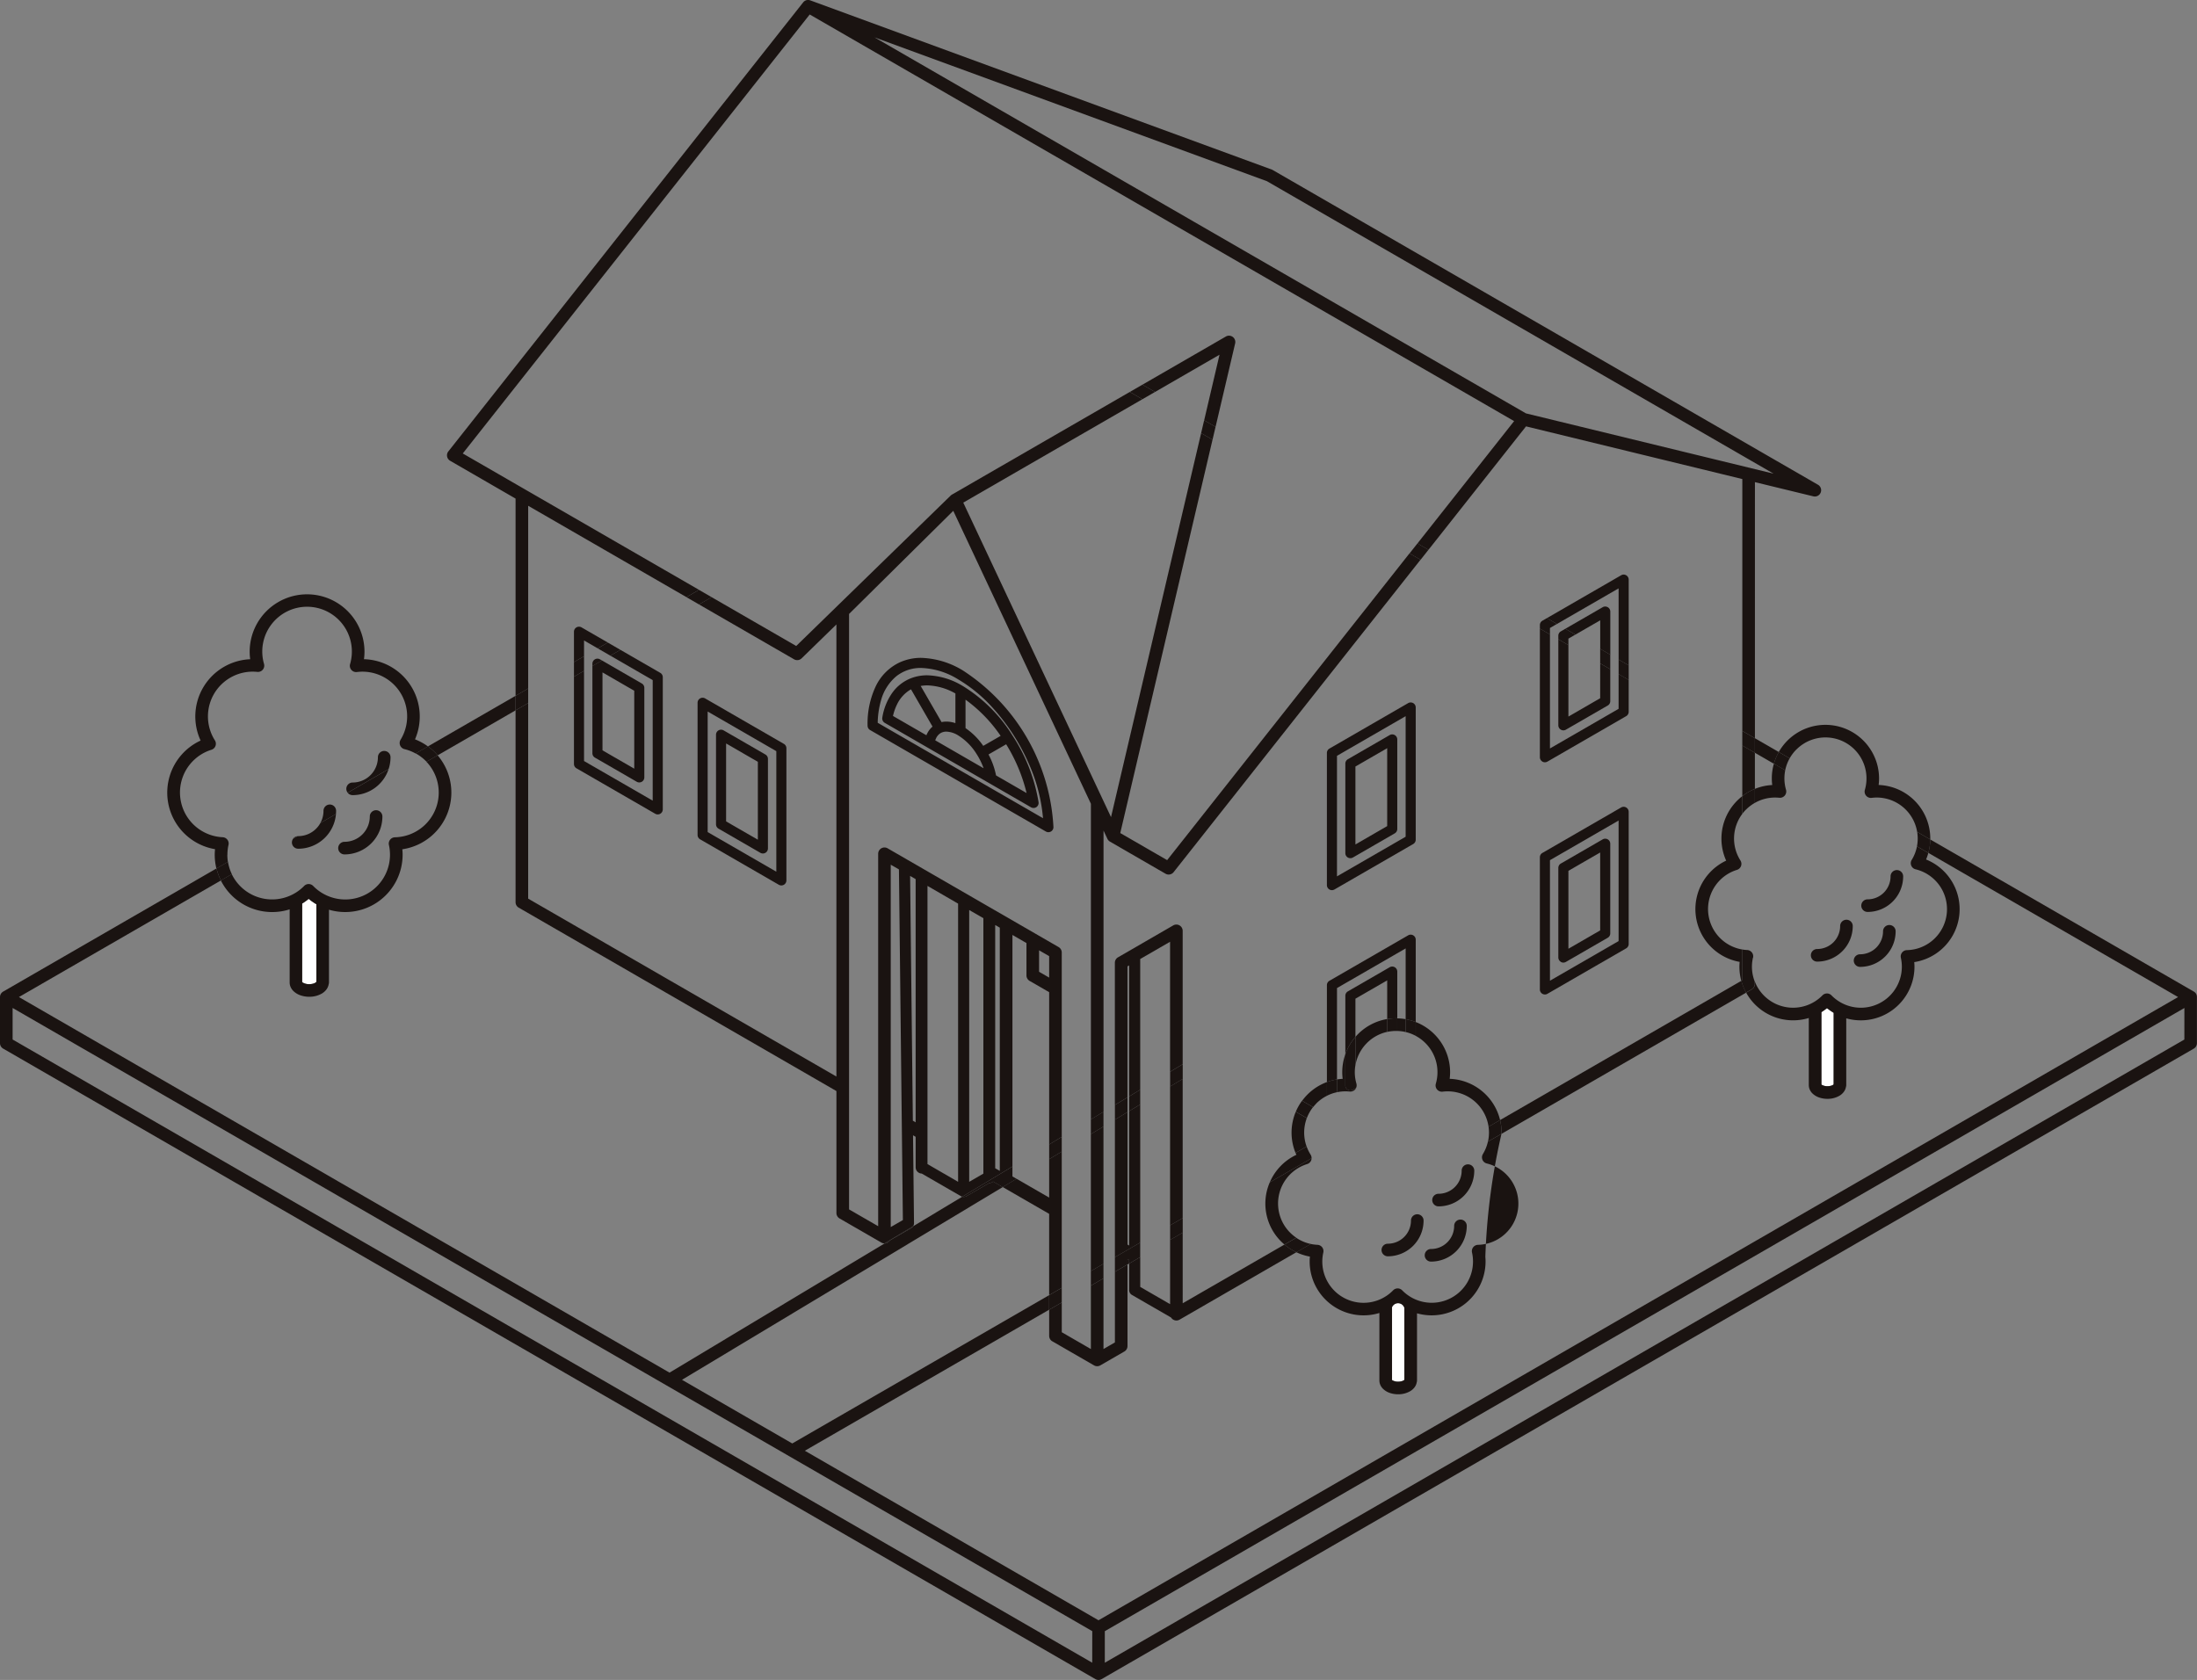 <svg xmlns="http://www.w3.org/2000/svg" xmlns:xlink="http://www.w3.org/1999/xlink" width="185.875" height="142.152" viewBox="0 0 185.875 142.152">
  <rect x="0" y="0" width="185.875" height="142.152" fill="#808080" stroke="none"/>
  <defs>
    <clipPath id="clip-path">
      <rect id="長方形_281" data-name="長方形 281" width="185.875" height="142.152" fill="none"/>
    </clipPath>
  </defs>
  <g id="グループ_881" data-name="グループ 881" transform="translate(0 -0.002)">
    <g id="グループ_959" data-name="グループ 959" transform="translate(0 0.002)" clip-path="url(#clip-path)">
      <path id="パス_1873" data-name="パス 1873" d="M280.353,459.544l6.591-3.806v-1.231l-7.408,4.277a4.868,4.868,0,0,1,.817.76" transform="translate(-243.325 -395.63)" fill="#1a1311"/>
      <path id="パス_1874" data-name="パス 1874" d="M185.857,561.555a.531.531,0,0,0-.248-.323l-22.3-12.874a4.469,4.469,0,0,1-.166,1.135l21.131,12.2-51.443,29.7L92.939,614.428,68.093,600.083l20.67-11.934v-1.231L67.027,599.467,57.7,594.081l27.135-16.308-.814-.47a.528.528,0,0,1-.105.073.534.534,0,0,1-.228.058l-1.921,1.109h0a.464.464,0,0,1-.355.043l-4.153,2.5a.468.468,0,0,1-.162.157l-1.814,1.047a.528.528,0,0,1-.448.253l-18.19,10.932L1.6,561.693l17.091-9.867a4.834,4.834,0,0,1-.376-1.015L.267,561.231a.534.534,0,0,0-.267.462v3.9a.533.533,0,0,0,.267.462l92.406,53.351a.5.5,0,0,0,.143.056.534.534,0,0,0,.119.015h0a.532.532,0,0,0,.267-.071l92.4-53.349a.533.533,0,0,0,.267-.462v-3.9a.535.535,0,0,0-.018-.139M92.406,618.02,1.067,565.285v-2.669L58.1,595.542l8.664,5h0l25.646,14.806Zm92.4-52.733L93.472,618.02v-2.669l91.337-52.733Z" transform="translate(0 -477.325)" fill="#1a1311"/>
      <path id="パス_1875" data-name="パス 1875" d="M736.381,822.481v.454l.138-.08v-.294Z" transform="translate(-640.99 -715.937)" fill="#1a1311"/>
      <path id="パス_1876" data-name="パス 1876" d="M1147.751,484.38a4.54,4.54,0,0,1,.417-.991l-2.023-1.168v1.231Z" transform="translate(-997.673 -419.754)" fill="#1a1311"/>
      <path id="パス_1877" data-name="パス 1877" d="M198.008,594.383a1.236,1.236,0,0,0,.338-.045.714.714,0,0,0,.216-.1.225.225,0,0,0,.043-.039.526.526,0,0,1,.01-.077v-6.5a4.9,4.9,0,0,1-.652-.455,4.871,4.871,0,0,1-.549.395v6.644a.333.333,0,0,0,.071.055,1.055,1.055,0,0,0,.523.122" transform="translate(-171.841 -511.106)" fill="#fff"/>
      <path id="パス_1878" data-name="パス 1878" d="M148.627,506.652a4.837,4.837,0,0,0,1.476-.23v6.187a.952.952,0,0,0,.051.308,1.089,1.089,0,0,0,.27.422,1.6,1.6,0,0,0,.6.361,2.256,2.256,0,0,0,.735.119,2.1,2.1,0,0,0,1.072-.274,1.316,1.316,0,0,0,.4-.365,1.031,1.031,0,0,0,.134-.262.963.963,0,0,0,.037-.147.531.531,0,0,0,.028-.161v-6.157a4.856,4.856,0,0,0,6.23-4.658c0-.155-.009-.306-.024-.456a4.85,4.85,0,0,0,3.088-7.824c-.034-.043-.071-.084-.107-.125l-.943.544c.076.079.148.161.217.247a3.786,3.786,0,0,1-2.881,6.144.533.533,0,0,0-.509.648,3.787,3.787,0,0,1-6.409,3.469.533.533,0,0,0-.763,0,3.791,3.791,0,0,1-6.125-1l-.924.534a4.855,4.855,0,0,0,4.339,2.676m2.543-.72a4.847,4.847,0,0,0,.549-.395,4.865,4.865,0,0,0,.652.455v6.5a.526.526,0,0,0-.01.077.21.21,0,0,1-.043.039.722.722,0,0,1-.216.1,1.248,1.248,0,0,1-.339.045,1.054,1.054,0,0,1-.522-.122.335.335,0,0,1-.072-.055Z" transform="translate(-125.597 -429.476)" fill="#1a1311"/>
      <path id="パス_1879" data-name="パス 1879" d="M114.349,410.183a3.8,3.8,0,0,1,.093-.827.533.533,0,0,0-.5-.649,3.788,3.788,0,0,1-.945-7.4.533.533,0,0,0,.293-.795,3.787,3.787,0,0,1,3.2-5.814,3.837,3.837,0,0,1,.389.02.533.533,0,0,0,.567-.676,3.79,3.79,0,1,1,7.282.011.533.533,0,0,0,.577.677,3.819,3.819,0,0,1,.461-.031,3.784,3.784,0,0,1,3.236,5.755.533.533,0,0,0,.33.8,3.772,3.772,0,0,1,.944.37l1.039-.6a4.866,4.866,0,0,0-1.094-.6,4.851,4.851,0,0,0-4.319-6.78,4.75,4.75,0,0,0,.044-.633,4.857,4.857,0,0,0-9.714,0,4.722,4.722,0,0,0,.044.635,4.849,4.849,0,0,0-4.194,6.883,4.851,4.851,0,0,0,1.22,9.19,4.683,4.683,0,0,0-.026.474,4.85,4.85,0,0,0,.142,1.166l.973-.562a3.827,3.827,0,0,1-.048-.6" transform="translate(-95.109 -337.864)" fill="#1a1311"/>
      <path id="パス_1880" data-name="パス 1880" d="M272.431,488.827l.942-.544a4.871,4.871,0,0,0-.816-.76l-1.039.6a3.8,3.8,0,0,1,.913.7" transform="translate(-236.346 -424.37)" fill="#1a1311"/>
      <path id="パス_1881" data-name="パス 1881" d="M142.688,563.99a3.759,3.759,0,0,1-.327-1.043l-.973.562a4.823,4.823,0,0,0,.376,1.015Z" transform="translate(-123.073 -490.023)" fill="#1a1311"/>
      <path id="パス_1882" data-name="パス 1882" d="M221.409,532.983a3.207,3.207,0,0,0,3.207-3.207.533.533,0,0,0-1.066,0,2.141,2.141,0,0,1-2.14,2.141.533.533,0,0,0,0,1.066" transform="translate(-192.264 -460.685)" fill="#1a1311"/>
      <path id="パス_1883" data-name="パス 1883" d="M229.387,490.522a.533.533,0,0,0-.533.533,2.141,2.141,0,0,1-2.14,2.14.533.533,0,0,0-.533.533.528.528,0,0,0,.116.328l3.463-2a3.2,3.2,0,0,0,.161-1,.533.533,0,0,0-.533-.533" transform="translate(-196.881 -426.98)" fill="#1a1311"/>
      <path id="パス_1884" data-name="パス 1884" d="M227.492,504.581a3.207,3.207,0,0,0,3.046-2.2l-3.463,2a.53.53,0,0,0,.417.2" transform="translate(-197.66 -437.299)" fill="#1a1311"/>
      <path id="パス_1885" data-name="パス 1885" d="M192.689,532.98a2.132,2.132,0,0,1-1.513.627c-.018,0-.035,0-.052.005l-.382.221a.532.532,0,0,0,.435.841,3.205,3.205,0,0,0,3.194-2.936l-1.32.762a2.163,2.163,0,0,1-.361.48" transform="translate(-165.946 -462.857)" fill="#1a1311"/>
      <path id="パス_1886" data-name="パス 1886" d="M210.026,525.529a.533.533,0,0,0-.533.533,2.127,2.127,0,0,1-.266,1.033l1.32-.762c.008-.089.012-.18.012-.271a.533.533,0,0,0-.533-.533" transform="translate(-182.124 -457.452)" fill="#1a1311"/>
      <path id="パス_1887" data-name="パス 1887" d="M191.4,546.43l.382-.221a.531.531,0,0,0-.382.221" transform="translate(-166.61 -475.453)" fill="#1a1311"/>
      <path id="パス_1888" data-name="パス 1888" d="M375.711,410.535l1.158.668.853-.493-2.224-1.284a.427.427,0,0,0-.64.369v2.568l.853-.493Z" transform="translate(-326.299 -356.34)" fill="#1a1311"/>
      <path id="パス_1889" data-name="パス 1889" d="M381.52,427.04v10.2l-5.809-3.353v-7.63l-.853.493v7.384a.427.427,0,0,0,.213.369l6.662,3.845a.426.426,0,0,0,.64-.369V426.794a.427.427,0,0,0-.213-.369l-3.371-1.946-.853.492Z" transform="translate(-326.299 -369.491)" fill="#1a1311"/>
      <path id="パス_1890" data-name="パス 1890" d="M375.711,428.687l-.853.492v1.231l.853-.493Z" transform="translate(-326.299 -373.155)" fill="#1a1311"/>
      <path id="パス_1891" data-name="パス 1891" d="M390.381,420.218l1.066.616.853-.492-1.066-.616Z" transform="translate(-339.811 -365.354)" fill="#1a1311"/>
      <path id="パス_1892" data-name="パス 1892" d="M387.118,439.652l3.54,2.044a.427.427,0,0,0,.64-.369v-7.579a.426.426,0,0,0-.213-.369l-3.371-1.947-.809.467v7.384a.426.426,0,0,0,.213.369m.64-7.21,2.687,1.552v6.594l-2.687-1.552Z" transform="translate(-336.785 -375.545)" fill="#1a1311"/>
      <path id="パス_1893" data-name="パス 1893" d="M387.545,430.292a.427.427,0,0,0-.64.369v.2l.809-.467Z" transform="translate(-336.785 -374.502)" fill="#1a1311"/>
      <path id="パス_1894" data-name="パス 1894" d="M455.806,467.76l6.662,3.846a.427.427,0,0,0,.64-.369V460.054a.427.427,0,0,0-.213-.37l-6.662-3.846a.426.426,0,0,0-.64.369v11.184a.426.426,0,0,0,.213.369m.64-10.814,5.809,3.354v10.2l-5.809-3.353Z" transform="translate(-396.575 -396.739)" fill="#1a1311"/>
      <path id="パス_1895" data-name="パス 1895" d="M574.63,430.769A7.161,7.161,0,0,0,571.1,429.7a4.329,4.329,0,0,0-1.854.4,4.263,4.263,0,0,0-1.983,1.988,7.394,7.394,0,0,0-.7,3.351.426.426,0,0,0,.213.369l14.873,8.587a.427.427,0,0,0,.64-.37,16.858,16.858,0,0,0-7.65-13.25m6.767,12.494-13.986-8.075a7.257,7.257,0,0,1,.278-1.883,4.026,4.026,0,0,1,1.3-2.056,3.3,3.3,0,0,1,2.109-.7,6.325,6.325,0,0,1,3.108.958,12.4,12.4,0,0,1,2.8,2.269,17.443,17.443,0,0,1,3.192,4.879,14.316,14.316,0,0,1,1.2,4.608" transform="translate(-493.163 -374.034)" fill="#1a1311"/>
      <path id="パス_1896" data-name="パス 1896" d="M583.015,442.032a6.114,6.114,0,0,0-3.018-.914,3.8,3.8,0,0,0-1.363.243,3.517,3.517,0,0,0-1.593,1.233,5.013,5.013,0,0,0-.847,2.106.427.427,0,0,0,.207.443l12.377,7.146a.427.427,0,0,0,.635-.431,14.582,14.582,0,0,0-2.206-5.646,12.887,12.887,0,0,0-4.192-4.181M580,441.971a5.113,5.113,0,0,1,2.378.684v2.511a2.445,2.445,0,0,0-.763-.131,1.93,1.93,0,0,0-.407.044l-1.766-3.058a3.2,3.2,0,0,1,.558-.05m.162,3.79a2.094,2.094,0,0,0-.238.43l-2.827-1.632a4.429,4.429,0,0,1,.339-.97,2.922,2.922,0,0,1,1.053-1.205c.044-.028.089-.053.134-.077l1.82,3.152a1.794,1.794,0,0,0-.28.3m.509.861a1.5,1.5,0,0,1,.076-.185.994.994,0,0,1,.357-.413.939.939,0,0,1,.511-.137,2,2,0,0,1,.976.306,4.872,4.872,0,0,1,1.572,1.577,6.03,6.03,0,0,1,.6,1.216Zm7.729,4.462-2.585-1.492a6.3,6.3,0,0,0-.637-1.773l1.493-.862a14.154,14.154,0,0,1,1.729,4.127m-3.667-3.993a5.734,5.734,0,0,0-1.5-1.5v-2.409a12.394,12.394,0,0,1,2.971,3.063Z" transform="translate(-501.547 -383.976)" fill="#1a1311"/>
      <path id="パス_1897" data-name="パス 1897" d="M765.263,716.55V704.776l-1.066.641v11.749Z" transform="translate(-665.203 -613.48)" fill="#1a1311"/>
      <path id="パス_1898" data-name="パス 1898" d="M729.353,722.009v11.372l-.138-.08v-11.21l-1.067.641v11.638l2.143-1.237V721.445Z" transform="translate(-633.823 -627.989)" fill="#1a1311"/>
      <path id="パス_1899" data-name="パス 1899" d="M752.652,220.882l-1.3,5.549.965.557,1.656-7.062a.533.533,0,0,0-.786-.583l-7.056,4.074,1.066.616Z" transform="translate(-649.475 -190.867)" fill="#1a1311"/>
      <path id="パス_1900" data-name="パス 1900" d="M685.484,832.482l3.529,2.037a.533.533,0,0,0,.533,0h0l2.032-1.173a.533.533,0,0,0,.267-.462v-6.9l-1.066.616v5.978l-.966.558v-5.978l-1.066.616v5.363l-2.463-1.422v-2.519l-1.066.616v2.211a.533.533,0,0,0,.267.462" transform="translate(-596.454 -718.985)" fill="#1a1311"/>
      <path id="パス_1901" data-name="パス 1901" d="M378.759,301.972l1.187.686v2.74a.533.533,0,0,0,.267.462l1.653.954V319.7l1.066-.641v-15.6a.533.533,0,0,0-.267-.462L368.2,294.642a.533.533,0,0,0-.8.462v31.513l-2.463-1.422V274.809l8.816-8.726,11.645,24.788V317.58l1.067-.641v-23.8l.329.7a.531.531,0,0,0,.041.072c.006.009.014.017.02.026s.019.026.03.038.019.018.029.027.02.019.031.028.025.017.037.025.018.014.028.019l0,0h0l4.7,2.716a.534.534,0,0,0,.685-.131l20.89-26.437-.933-.539L391.849,295.64l-3.967-2.29,7.806-33.286-.656-.379-.308-.178L387.1,292l-12.5-26.611,15.154-8.749-1.066-.616-15.045,8.686h0a.544.544,0,0,0-.074.052l-.016.014-.015.013-13.072,12.732-7.157-4.132-1.066.616,8.04,4.642a.534.534,0,0,0,.639-.08l2.945-2.869v38.255L337.788,298.9V282.351l-1.066.616V299.2a.533.533,0,0,0,.267.462l26.879,15.519V325.5a.533.533,0,0,0,.267.462L367.664,328a.531.531,0,0,0,.271.071l2.424-1.457a.466.466,0,0,0,.073-.255l-.083-7.435.222.128v2.579a.531.531,0,0,0,.516.532l3.311,1.912h0l.037.019a.469.469,0,0,0,.076.025l4.248-2.553Zm2.254,1.3.853.493v1.816l-.853-.492Zm-12.55,23.418V296.027l.694.4.333,29.67Zm1.871-9-.232-20.713.468.27v20.579Zm3.828,5.171-2.59-1.5v-23.54l2.59,1.5Zm2.139-.693-1.2.693v-23l1.2.693Zm1-.454V301.132l.389.224v20.579Z" transform="translate(-293.103 -222.859)" fill="#1a1311"/>
      <path id="パス_1902" data-name="パス 1902" d="M659.872,752.241l-1.066.641v3.251l-2.76-1.593-1.171.7,3.93,2.269v6.875l1.066-.615Z" transform="translate(-570.043 -654.796)" fill="#1a1311"/>
      <path id="パス_1903" data-name="パス 1903" d="M712.46,736.509V748.1l1.066-.616V735.868Z" transform="translate(-620.168 -640.544)" fill="#1a1311"/>
      <path id="パス_1904" data-name="パス 1904" d="M729.215,607.474l.138-.08v11.084l.938-.564V606.852l2.527-1.459v11l1.066-.641V604.47a.533.533,0,0,0-.8-.462l-4.67,2.7a.533.533,0,0,0-.267.462V619.2l1.066-.641Z" transform="translate(-633.825 -525.703)" fill="#1a1311"/>
      <path id="パス_1905" data-name="パス 1905" d="M743.68,810.167l-1.7.982V805.17l-1.066.616v5.437l-2.526-1.459v-2.519l-.938.542v2.248a.469.469,0,0,0,.235.407l3.311,1.912a.531.531,0,0,0,.719.181l2.5-1.443h0l7.385-4.264a4.547,4.547,0,0,1-1.008-.649Z" transform="translate(-641.919 -700.869)" fill="#1a1311"/>
      <path id="パス_1906" data-name="パス 1906" d="M979.722,652.451a4.563,4.563,0,0,1,.126,1.064c0,.032,0,.064,0,.1l20.693-11.947a4.524,4.524,0,0,1-.405-1Z" transform="translate(-852.809 -557.674)" fill="#1a1311"/>
      <path id="パス_1907" data-name="パス 1907" d="M1138.979,490.644V487.59l-1.066-.616v4.284a4.529,4.529,0,0,1,1.066-.614" transform="translate(-990.508 -423.892)" fill="#1a1311"/>
      <path id="パス_1908" data-name="パス 1908" d="M298.8,42.8l13.389,7.73,1.066-.616-19.99-11.541L322.618,1.227l30.429,17.568,29.167,16.84-8.179,10.351.933.539,8.253-10.444,18.3,4.457V61.853l1.066.616V40.8l4.941,1.2a.533.533,0,0,0,.393-.98L361.794,14.39a.525.525,0,0,0-.083-.039L322.669.034h0a.541.541,0,0,0-.077-.02A.528.528,0,0,0,322.512,0c-.011,0-.023,0-.034,0a.523.523,0,0,0-.062.006l-.033,0a.53.53,0,0,0-.054.015c-.013,0-.026.007-.038.012a.5.5,0,0,0-.045.022c-.014.007-.028.013-.041.021s-.026.018-.038.028-.027.019-.039.03-.022.023-.033.035-.019.018-.027.029L292.045,38.2a.533.533,0,0,0,.152.792l5.536,3.2V58.878l1.066-.616Zm62.5-27.466,42.863,24.747-20.949-5.1L328.1,3.163Z" transform="translate(-254.113 -0.002)" fill="#1a1311"/>
      <path id="パス_1909" data-name="パス 1909" d="M784.727,274.542l-.254,1.085.309.178.656.379.255-1.085Z" transform="translate(-682.852 -238.979)" fill="#1a1311"/>
      <path id="パス_1910" data-name="パス 1910" d="M450.443,385.944l-1.066-.616-1.066.616,1.066.616Z" transform="translate(-390.236 -335.413)" fill="#1a1311"/>
      <path id="パス_1911" data-name="パス 1911" d="M713.526,727.509v-1.244l-1.066.641v1.244Z" transform="translate(-620.168 -632.185)" fill="#1a1311"/>
      <path id="パス_1912" data-name="パス 1912" d="M1137.913,478.7l1.066.616v-1.231l-1.066-.616Z" transform="translate(-990.508 -415.617)" fill="#1a1311"/>
      <path id="パス_1913" data-name="パス 1913" d="M632.69,762.834V762l-4.248,2.553a.465.465,0,0,0,.355-.043h0l1.921-1.109a.529.529,0,0,0,.228-.058.541.541,0,0,0,.105-.073l.815.47,1.171-.7Z" transform="translate(-547.034 -663.29)" fill="#1a1311"/>
      <path id="パス_1914" data-name="パス 1914" d="M685.217,743.279v1.244l1.066-.641v-1.244Z" transform="translate(-596.454 -646.437)" fill="#1a1311"/>
      <path id="パス_1915" data-name="パス 1915" d="M686.284,841.263l-1.066.616v1.232l1.066-.616Z" transform="translate(-596.454 -732.286)" fill="#1a1311"/>
      <path id="パス_1916" data-name="パス 1916" d="M712.46,826.15v1.231l1.066-.615v-1.232Z" transform="translate(-620.168 -718.595)" fill="#1a1311"/>
      <path id="パス_1917" data-name="パス 1917" d="M764.2,796.28v1.231l1.066-.616v-1.232Z" transform="translate(-665.203 -692.594)" fill="#1a1311"/>
      <path id="パス_1918" data-name="パス 1918" d="M730.291,811.678l-2.143,1.237v1.231l1.066-.616v-.454l.138.08v.294l.938-.542Z" transform="translate(-633.824 -706.534)" fill="#1a1311"/>
      <path id="パス_1919" data-name="パス 1919" d="M577.934,802.357a.533.533,0,0,0,.186-.181l1.814-1.048a.468.468,0,0,0,.161-.157l-2.424,1.457a.529.529,0,0,0,.262-.071" transform="translate(-502.84 -697.214)" fill="#1a1311"/>
      <path id="パス_1920" data-name="パス 1920" d="M738.964,251.271l-1.066.616,1.066.616,1.066-.616Z" transform="translate(-642.31 -218.722)" fill="#1a1311"/>
      <path id="パス_1921" data-name="パス 1921" d="M337.789,450.986v-1.231l-1.066.616V451.6Z" transform="translate(-293.104 -391.494)" fill="#1a1311"/>
      <path id="パス_1922" data-name="パス 1922" d="M764.2,697.057l1.066-.641v-1.244l-1.066.641Z" transform="translate(-665.203 -605.119)" fill="#1a1311"/>
      <path id="パス_1923" data-name="パス 1923" d="M738.386,713.086v-1.244l-.938.564v1.244Z" transform="translate(-641.919 -619.63)" fill="#1a1311"/>
      <path id="パス_1924" data-name="パス 1924" d="M729.215,718.08v-1.244l-1.066.641v1.244Z" transform="translate(-633.824 -623.978)" fill="#1a1311"/>
      <path id="パス_1925" data-name="パス 1925" d="M921.525,356.359l.668-.846-.933-.539-.668.846Z" transform="translate(-801.338 -308.992)" fill="#1a1311"/>
      <path id="パス_1926" data-name="パス 1926" d="M1016.346,376.494v6.024l.853.493v-7.256a.426.426,0,0,0-.64-.369l-6.283,3.628.853.492Z" transform="translate(-879.405 -326.708)" fill="#1a1311"/>
      <path id="パス_1927" data-name="パス 1927" d="M1005.921,421.894a.427.427,0,0,0,.427,0l6.661-3.846a.426.426,0,0,0,.213-.369v-2.7l-.853-.493v2.943l-5.808,3.353v-9.649l-.853-.493v10.881a.426.426,0,0,0,.213.369" transform="translate(-875.429 -357.449)" fill="#1a1311"/>
      <path id="パス_1928" data-name="パス 1928" d="M1006.561,404.61l.592-.342-.853-.493-.378.219a.426.426,0,0,0-.213.369v.3l.853.493Z" transform="translate(-875.429 -351.471)" fill="#1a1311"/>
      <path id="パス_1929" data-name="パス 1929" d="M1057.131,432.06l.853.492v-1.231l-.853-.493Z" transform="translate(-920.19 -375.019)" fill="#1a1311"/>
      <path id="パス_1930" data-name="パス 1930" d="M1021.295,422.587l-2.687,1.551v-6.046l-.853-.492v7.277a.427.427,0,0,0,.64.37l3.541-2.044a.426.426,0,0,0,.213-.369v-2.7l-.853-.492Z" transform="translate(-885.914 -363.504)" fill="#1a1311"/>
      <path id="パス_1931" data-name="パス 1931" d="M1025.911,396.251a.427.427,0,0,0-.427,0l-3.162,1.826.853.493,2.1-1.21v2.42l.853.493v-3.652a.426.426,0,0,0-.213-.369" transform="translate(-889.89 -344.871)" fill="#1a1311"/>
      <path id="パス_1932" data-name="パス 1932" d="M1045.085,425.1l.853.493v-1.231l-.853-.493Z" transform="translate(-909.704 -368.965)" fill="#1a1311"/>
      <path id="パス_1933" data-name="パス 1933" d="M1018.608,411.566l.592-.342-.853-.492-.379.219a.427.427,0,0,0-.213.369v.3l.853.493Z" transform="translate(-885.915 -357.526)" fill="#1a1311"/>
      <path id="パス_1934" data-name="パス 1934" d="M873.918,458.9a.427.427,0,0,0-.427,0l-6.662,3.847a.426.426,0,0,0-.213.37V474.3a.426.426,0,0,0,.64.369l6.662-3.846a.426.426,0,0,0,.213-.369V459.269a.427.427,0,0,0-.213-.37m-.64,11.307-5.809,3.353v-10.2l5.809-3.354Z" transform="translate(-754.355 -399.404)" fill="#1a1311"/>
      <path id="パス_1935" data-name="パス 1935" d="M878.877,490.127a.427.427,0,0,0,.427,0l3.54-2.044a.427.427,0,0,0,.213-.369v-7.579a.427.427,0,0,0-.64-.369l-3.541,2.045a.427.427,0,0,0-.213.369v7.579a.427.427,0,0,0,.213.369m.64-7.7,2.687-1.552v6.594l-2.687,1.552Z" transform="translate(-764.842 -417.567)" fill="#1a1311"/>
      <path id="パス_1936" data-name="パス 1936" d="M1013.009,527.069a.426.426,0,0,0-.426,0l-6.662,3.847a.426.426,0,0,0-.213.369v11.182a.426.426,0,0,0,.64.369l6.661-3.846a.426.426,0,0,0,.213-.369V527.439a.426.426,0,0,0-.213-.37m-.64,11.307-5.808,3.353v-10.2l5.808-3.354Z" transform="translate(-875.429 -458.743)" fill="#1a1311"/>
      <path id="パス_1937" data-name="パス 1937" d="M1017.968,558.3a.426.426,0,0,0,.427,0l3.541-2.044a.427.427,0,0,0,.213-.369V548.3a.426.426,0,0,0-.64-.37l-3.54,2.045a.426.426,0,0,0-.213.369v7.579a.426.426,0,0,0,.213.369m.64-7.7,2.687-1.552v6.594l-2.687,1.551Z" transform="translate(-885.915 -476.905)" fill="#1a1311"/>
      <path id="パス_1938" data-name="パス 1938" d="M867.47,615.045l5.809-3.354v5.988a4.542,4.542,0,0,1,.853.239v-6.966a.427.427,0,0,0-.64-.369l-6.662,3.846a.427.427,0,0,0-.213.37V623a4.519,4.519,0,0,1,.853-.223Z" transform="translate(-754.355 -531.438)" fill="#1a1311"/>
      <path id="パス_1939" data-name="パス 1939" d="M879.517,634.108l2.687-1.552v3.277a4.571,4.571,0,0,1,.758-.064l.095,0v-3.954a.427.427,0,0,0-.64-.37l-3.541,2.045a.427.427,0,0,0-.213.369V638.8a4.561,4.561,0,0,1,.853-1.461Z" transform="translate(-764.842 -549.601)" fill="#1a1311"/>
      <path id="パス_1940" data-name="パス 1940" d="M471.819,478.747l-3.54-2.045a.427.427,0,0,0-.64.369v7.579a.427.427,0,0,0,.213.37l3.54,2.044a.427.427,0,0,0,.64-.369v-7.579a.427.427,0,0,0-.213-.369m-.64,7.209-2.687-1.551v-6.594l2.687,1.552Z" transform="translate(-407.061 -414.901)" fill="#1a1311"/>
      <path id="パス_1941" data-name="パス 1941" d="M909.168,851.583v6.154a.349.349,0,0,0,.049.035.946.946,0,0,0,.468.109,1.058,1.058,0,0,0,.374-.063.447.447,0,0,0,.148-.085.554.554,0,0,1,.008-.061V851.64a.556.556,0,0,0-1.047-.057" transform="translate(-791.394 -740.972)" fill="#fff"/>
      <path id="パス_1942" data-name="パス 1942" d="M851.586,708.62a3.507,3.507,0,0,1,.9-.648v-1.161a4.55,4.55,0,0,0-2.1,1.585l.931.538a3.557,3.557,0,0,1,.276-.313" transform="translate(-740.22 -615.251)" fill="#1a1311"/>
      <path id="パス_1943" data-name="パス 1943" d="M843.9,729.685l.934-.539a3.48,3.48,0,0,1,.016-2.4l-.933-.539a4.543,4.543,0,0,0-.018,3.482" transform="translate(-734.29 -632.131)" fill="#1a1311"/>
      <path id="パス_1944" data-name="パス 1944" d="M827.549,760.406a3.5,3.5,0,0,1,2.463-3.34.535.535,0,0,0,.343-.325.524.524,0,0,0,.029-.169l-3.536,2.041a4.516,4.516,0,0,0,1.242,5.261l1-.577a3.522,3.522,0,0,1-.569-.478,3.47,3.47,0,0,1-.971-2.415" transform="translate(-719.42 -658.566)" fill="#1a1311"/>
      <path id="パス_1945" data-name="パス 1945" d="M874.285,691.783a.529.529,0,0,0,.54-.312l-.274.158a.426.426,0,0,1-.64-.369v-2.636a4.547,4.547,0,0,0-.262,1.526,4.425,4.425,0,0,0,.037.556,4.521,4.521,0,0,0-.482.052v1.083a3.513,3.513,0,0,1,.722-.075,3.581,3.581,0,0,1,.359.018" transform="translate(-760.089 -599.419)" fill="#1a1311"/>
      <path id="パス_1946" data-name="パス 1946" d="M925.444,669.371a3.479,3.479,0,0,1,.885,3.439.533.533,0,0,0,.577.677,3.49,3.49,0,0,1,3.884,2.966l.976-.564A4.558,4.558,0,0,0,927.5,672.4a4.44,4.44,0,0,0,.037-.554,4.56,4.56,0,0,0-2.906-4.25v1.171a3.521,3.521,0,0,1,.816.607" transform="translate(-804.852 -581.113)" fill="#1a1311"/>
      <path id="パス_1947" data-name="パス 1947" d="M862.465,742.31a.533.533,0,0,0,.33.8,3.491,3.491,0,0,1-.745,6.883.533.533,0,0,0-.509.648,3.492,3.492,0,0,1-5.909,3.2.533.533,0,0,0-.763,0,3.49,3.49,0,0,1-5.908-3.2.533.533,0,0,0-.5-.649,3.513,3.513,0,0,1-.564-.072l-1.22.7a4.546,4.546,0,0,0,1.149.368c-.013.135-.021.272-.021.411a4.56,4.56,0,0,0,5.9,4.36v5.715a.924.924,0,0,0,.05.3,1.05,1.05,0,0,0,.261.407,1.522,1.522,0,0,0,.576.345,2.14,2.14,0,0,0,.7.113,1.989,1.989,0,0,0,1.017-.261,1.264,1.264,0,0,0,.387-.35,1,1,0,0,0,.13-.253.914.914,0,0,0,.035-.141.529.529,0,0,0,.027-.159v-5.687a4.56,4.56,0,0,0,5.8-4.388c0-.133-.008-.264-.019-.394a53.957,53.957,0,0,1,1.366-10.406l-1.149.663a3.506,3.506,0,0,1-.426,1.052m-6.642,19.048a.552.552,0,0,0-.008.061.45.45,0,0,1-.148.085,1.061,1.061,0,0,1-.374.064.947.947,0,0,1-.468-.108.307.307,0,0,1-.049-.035v-6.154a.556.556,0,0,1,1.046.057Z" transform="translate(-737.003 -644.659)" fill="#1a1311"/>
      <path id="パス_1948" data-name="パス 1948" d="M885.25,667.193v2.4a3.494,3.494,0,0,1,2.687-2.828v-1.086a4.554,4.554,0,0,0-2.467,1.272c-.076.076-.149.157-.22.238" transform="translate(-770.575 -579.451)" fill="#1a1311"/>
      <path id="パス_1949" data-name="パス 1949" d="M912.581,666.274a3.507,3.507,0,0,1,.707.091v-1.088a4.547,4.547,0,0,0-.707-.07Z" transform="translate(-794.365 -579.037)" fill="#1a1311"/>
      <path id="パス_1950" data-name="パス 1950" d="M847.246,720.51a3.5,3.5,0,0,1,.524-.929l-.931-.538a4.564,4.564,0,0,0-.527.927Z" transform="translate(-736.682 -625.899)" fill="#1a1311"/>
      <path id="パス_1951" data-name="パス 1951" d="M832.767,749.612a3.521,3.521,0,0,1-.337-.691l-.935.54c.022.054.044.108.068.161a4.555,4.555,0,0,0-2.253,2.332l3.536-2.041a.533.533,0,0,0-.079-.3" transform="translate(-721.882 -651.906)" fill="#1a1311"/>
      <path id="パス_1952" data-name="パス 1952" d="M972.831,731.64l-.976.564a3.512,3.512,0,0,1,.036.5,3.476,3.476,0,0,1-.086.76l1.149-.664c0-.032,0-.064,0-.1a4.568,4.568,0,0,0-.126-1.064" transform="translate(-845.918 -636.864)" fill="#1a1311"/>
      <path id="パス_1953" data-name="パス 1953" d="M839.9,808.5l-1,.576a4.56,4.56,0,0,0,1.008.649l1.22-.7a3.473,3.473,0,0,1-1.23-.521" transform="translate(-730.226 -703.763)" fill="#1a1311"/>
      <path id="パス_1954" data-name="パス 1954" d="M867.47,706.174V705.09a4.547,4.547,0,0,0-.853.223v1.161a3.462,3.462,0,0,1,.853-.3" transform="translate(-754.355 -613.753)" fill="#1a1311"/>
      <path id="パス_1955" data-name="パス 1955" d="M918.042,666.832a3.467,3.467,0,0,1,.853.323v-1.171a4.532,4.532,0,0,0-.853-.24Z" transform="translate(-799.119 -579.504)" fill="#1a1311"/>
      <path id="パス_1956" data-name="パス 1956" d="M879.6,681.286a3.442,3.442,0,0,1-.087-1.541v-2.4a4.559,4.559,0,0,0-.853,1.461v2.636a.427.427,0,0,0,.64.369l.273-.158a.535.535,0,0,0,.027-.364" transform="translate(-764.842 -589.598)" fill="#1a1311"/>
      <path id="パス_1957" data-name="パス 1957" d="M906.753,665.189a4.587,4.587,0,0,0-.758.064v1.086a3.525,3.525,0,0,1,.758-.083l.095,0v-1.066l-.095,0" transform="translate(-788.633 -579.021)" fill="#1a1311"/>
      <path id="パス_1958" data-name="パス 1958" d="M931,800.194a3.024,3.024,0,0,0,3.024-3.024.533.533,0,0,0-1.066,0h0A1.957,1.957,0,0,1,931,799.128a.533.533,0,1,0,0,1.066" transform="translate(-809.93 -693.441)" fill="#1a1311"/>
      <path id="パス_1959" data-name="パス 1959" d="M935.937,764.122a3.024,3.024,0,0,0,3.024-3.024.533.533,0,0,0-1.066,0h0a1.957,1.957,0,0,1-1.957,1.958.533.533,0,0,0,0,1.066" transform="translate(-814.232 -662.042)" fill="#1a1311"/>
      <path id="パス_1960" data-name="パス 1960" d="M902.83,796.735a3.024,3.024,0,0,0,3.024-3.024.533.533,0,0,0-1.066,0h0a1.957,1.957,0,0,1-1.957,1.958.533.533,0,0,0,0,1.066" transform="translate(-785.414 -690.43)" fill="#1a1311"/>
      <path id="パス_1961" data-name="パス 1961" d="M1189.58,658.916v6.118a.332.332,0,0,0,.047.034.939.939,0,0,0,.464.107,1.108,1.108,0,0,0,.3-.04.628.628,0,0,0,.188-.084l.026-.022a.512.512,0,0,1,.007-.06v-6a.55.55,0,0,0-1.035-.057" transform="translate(-1035.482 -573.267)" fill="#fff"/>
      <path id="パス_1962" data-name="パス 1962" d="M1111.27,533.024a3.47,3.47,0,0,1-.451-6.738.533.533,0,0,0,.293-.795,3.463,3.463,0,0,1,.158-3.941v-1.5a4.531,4.531,0,0,0-1.764,3.592,4.508,4.508,0,0,0,.4,1.863,4.534,4.534,0,0,0,1.141,8.567c-.012.134-.021.269-.021.407a4.541,4.541,0,0,0,.161,1.2l.08-.046Z" transform="translate(-963.865 -452.68)" fill="#1a1311"/>
      <path id="パス_1963" data-name="パス 1963" d="M1147.611,500.685a4.521,4.521,0,0,0-1.467.327v1.183a3.45,3.45,0,0,1,1.709-.45,3.559,3.559,0,0,1,.357.018.533.533,0,0,0,.567-.677,3.493,3.493,0,0,1-.136-.952,3.546,3.546,0,0,1,.07-.7l-.96-.555a4.555,4.555,0,0,0-.176,1.25,4.438,4.438,0,0,0,.036.55" transform="translate(-997.673 -434.259)" fill="#1a1311"/>
      <path id="パス_1964" data-name="パス 1964" d="M1163.249,475.58a3.47,3.47,0,0,1,5.79,3.417.533.533,0,0,0,.576.677,3.507,3.507,0,0,1,.422-.029,3.472,3.472,0,0,1,3.426,2.907l1.111.641c0-.025,0-.05,0-.076a4.537,4.537,0,0,0-4.37-4.535,4.379,4.379,0,0,0,.036-.548,4.538,4.538,0,0,0-8.485-2.241l.923.533a3.5,3.5,0,0,1,.568-.747" transform="translate(-1011.264 -412.16)" fill="#1a1311"/>
      <path id="パス_1965" data-name="パス 1965" d="M1154.429,553.976a.533.533,0,0,0,.33.8,3.479,3.479,0,0,1,1.9,1.211,3.469,3.469,0,0,1-2.639,5.629.533.533,0,0,0-.509.648,3.47,3.47,0,0,1-5.871,3.178.533.533,0,0,0-.763,0,3.472,3.472,0,0,1-5.715-1.153v.187a.533.533,0,0,1-.266.462l-.475.274a4.537,4.537,0,0,0,5.3,2.145v5.68a.934.934,0,0,0,.05.3,1.052,1.052,0,0,0,.26.406,1.517,1.517,0,0,0,.574.344,2.139,2.139,0,0,0,.694.112,1.983,1.983,0,0,0,1.013-.26,1.255,1.255,0,0,0,.385-.349,1,1,0,0,0,.13-.253.953.953,0,0,0,.036-.14.537.537,0,0,0,.027-.159v-5.652a4.538,4.538,0,0,0,5.772-4.368c0-.132-.008-.261-.019-.389a4.533,4.533,0,0,0,1-8.684,4.515,4.515,0,0,0,.193-.552l-.963-.556a3.46,3.46,0,0,1-.443,1.144m-6.606,18.944c0,.02-.005.039-.008.059a.205.205,0,0,1-.026.022.629.629,0,0,1-.188.084,1.108,1.108,0,0,1-.3.04.941.941,0,0,1-.464-.108.353.353,0,0,1-.047-.034v-6.118a4.514,4.514,0,0,0,.47-.337,4.589,4.589,0,0,0,.565.394Z" transform="translate(-992.69 -481.218)" fill="#1a1311"/>
      <path id="パス_1966" data-name="パス 1966" d="M1159.5,492.78a3.431,3.431,0,0,1,.38-1.012l-.923-.533a4.518,4.518,0,0,0-.416.991Z" transform="translate(-1008.465 -427.601)" fill="#1a1311"/>
      <path id="パス_1967" data-name="パス 1967" d="M1252.048,543.974a3.437,3.437,0,0,1-.064.656l.963.556a4.474,4.474,0,0,0,.166-1.135l-1.111-.641a3.48,3.48,0,0,1,.046.565" transform="translate(-1089.802 -473.015)" fill="#1a1311"/>
      <path id="パス_1968" data-name="パス 1968" d="M1138.232,517.058a3.5,3.5,0,0,1,.747-.568v-1.182a4.531,4.531,0,0,0-1.066.614v1.5a3.48,3.48,0,0,1,.319-.368" transform="translate(-990.508 -448.555)" fill="#1a1311"/>
      <path id="パス_1969" data-name="パス 1969" d="M1138.285,620.921a.533.533,0,0,0-.5-.649,3.469,3.469,0,0,1-.415-.045v2.6l-.08.046a4.508,4.508,0,0,0,.4,1l.475-.274a.533.533,0,0,0,.266-.462v-.187a3.446,3.446,0,0,1-.155-2.029" transform="translate(-989.969 -539.884)" fill="#1a1311"/>
      <path id="パス_1970" data-name="パス 1970" d="M1211.245,607.766a3.011,3.011,0,0,0,3.01-3.01.533.533,0,0,0-1.066,0,1.943,1.943,0,0,1-1.944,1.944.533.533,0,1,0,0,1.066" transform="translate(-1053.876 -525.951)" fill="#1a1311"/>
      <path id="パス_1971" data-name="パス 1971" d="M1216.159,571.891a3.01,3.01,0,0,0,3.01-3.01.533.533,0,1,0-1.066,0h0a1.944,1.944,0,0,1-1.944,1.944.533.533,0,0,0,0,1.066" transform="translate(-1058.154 -494.725)" fill="#1a1311"/>
      <path id="パス_1972" data-name="パス 1972" d="M1183.234,604.326a3.01,3.01,0,0,0,3.01-3.01.533.533,0,1,0-1.066,0h0a1.944,1.944,0,0,1-1.944,1.944.533.533,0,0,0,0,1.066" transform="translate(-1029.494 -522.957)" fill="#1a1311"/>
    </g>
  </g>
</svg>
